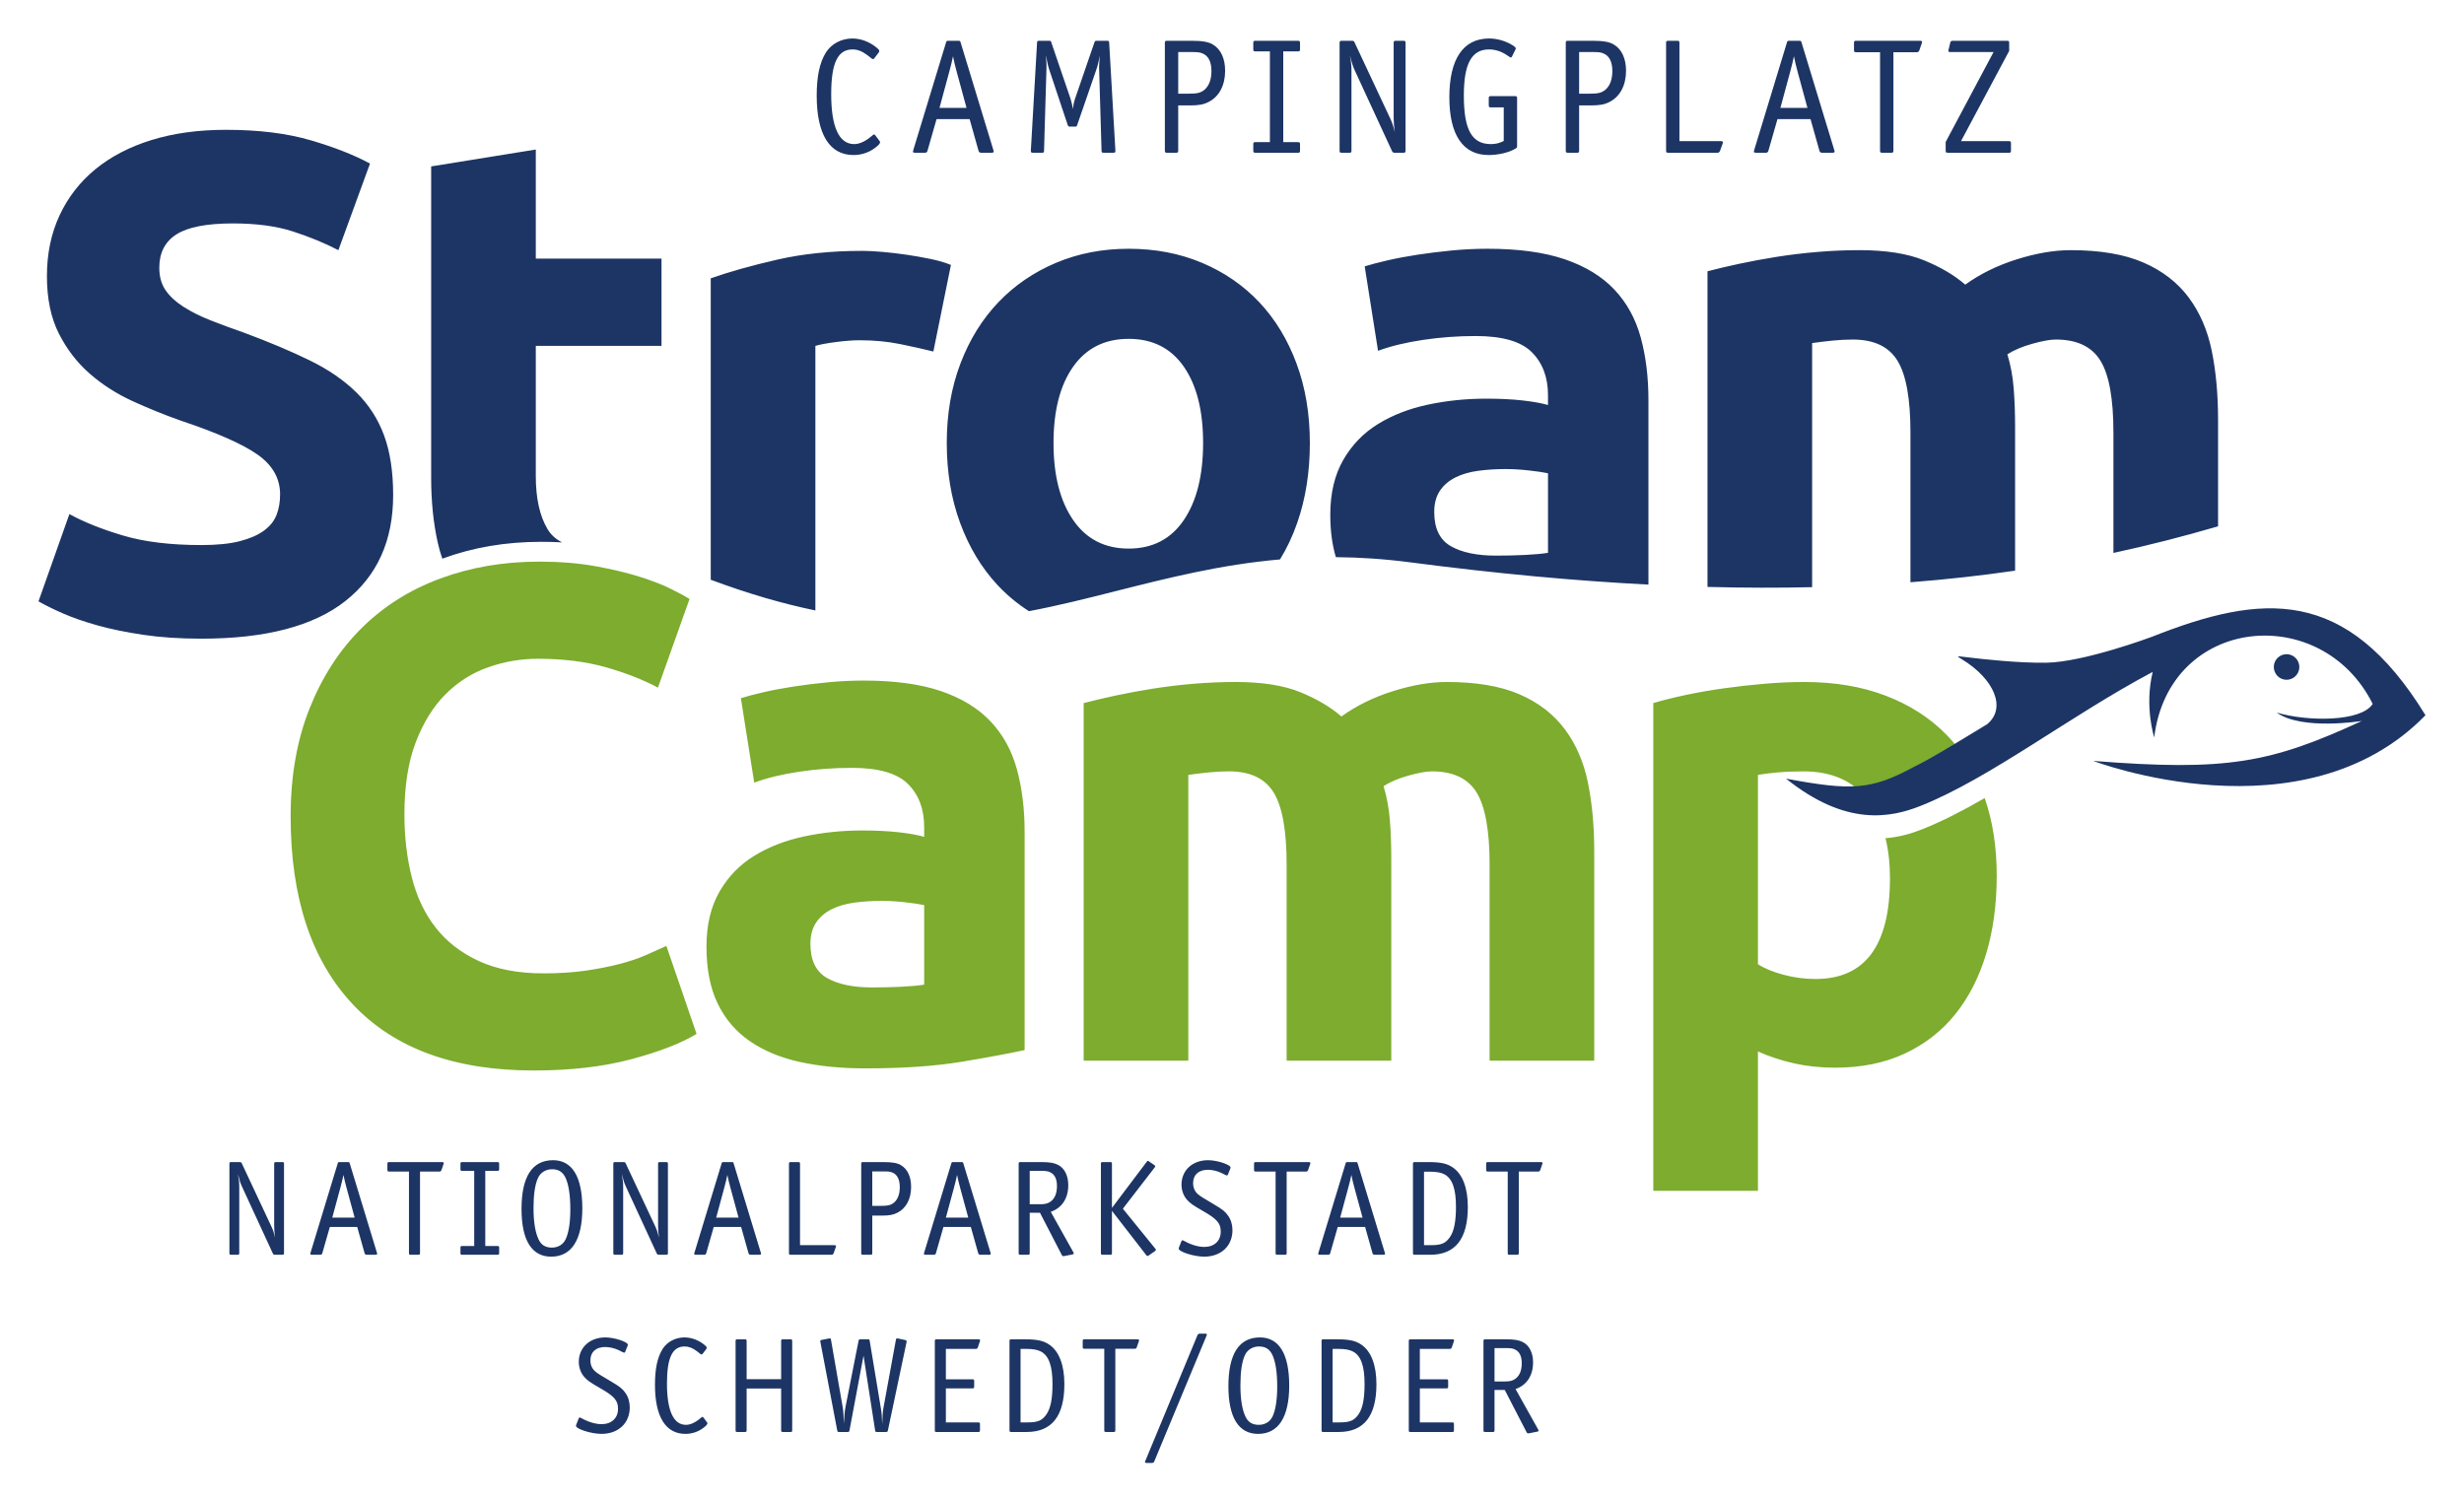 <svg xmlns="http://www.w3.org/2000/svg" viewBox="0 0 512 312"><style>.fil0{fill:#7dac2e}.fil1 {fill:#1d3564}.fil2{fill:#1d3564}</style>
<path class="fil0" d="M110.886 222.449c-16.442,0 -28.968,-4.582 -37.578,-13.748 -8.61,-9.165 -12.916,-22.181 -12.916,-39.049 0,-8.385 1.314,-15.868 3.941,-22.45 2.626,-6.581 6.226,-12.139 10.799,-16.673 4.572,-4.534 10.021,-7.971 16.345,-10.311 6.323,-2.34 13.182,-3.51 20.576,-3.51 4.281,0 8.173,0.317 11.675,0.951 3.503,0.634 6.567,1.365 9.194,2.194 2.627,0.829 4.816,1.682 6.567,2.559 1.751,0.878 3.016,1.56 3.794,2.048l-6.567 18.427c-3.113,-1.657 -6.737,-3.071 -10.872,-4.241 -4.135,-1.17 -8.829,-1.755 -14.083,-1.755 -3.502,0 -6.931,0.585 -10.288,1.755 -3.356,1.17 -6.324,3.047 -8.902,5.631 -2.578,2.584 -4.646,5.923 -6.202,10.018 -1.557,4.095 -2.335,9.068 -2.335,14.918 0,4.68 0.51,9.043 1.532,13.09 1.022,4.046 2.676,7.532 4.962,10.457 2.286,2.925 5.278,5.241 8.975,6.947 3.697,1.706 8.172,2.559 13.426,2.559 3.308,0 6.275,-0.195 8.902,-0.585 2.627,-0.39 4.962,-0.853 7.005,-1.389 2.043,-0.536 3.843,-1.146 5.4,-1.829 1.556,-0.682 2.967,-1.316 4.232,-1.9l6.275 18.281c-3.211,1.95 -7.735,3.705 -13.572,5.265 -5.837,1.56 -12.599,2.34 -20.285,2.34zm70.353 -17.258c2.14,0 4.183,-0.048 6.129,-0.146 1.946,-0.097 3.503,-0.244 4.67,-0.439l0 -16.526c-0.875,-0.195 -2.189,-0.39 -3.94,-0.585 -1.751,-0.195 -3.356,-0.293 -4.816,-0.293 -2.043,0 -3.965,0.122 -5.764,0.366 -1.8,0.244 -3.381,0.707 -4.743,1.389 -1.362,0.683 -2.433,1.609 -3.211,2.779 -0.778,1.17 -1.167,2.633 -1.167,4.388 0,3.412 1.143,5.777 3.429,7.093 2.286,1.316 5.424,1.974 9.413,1.974zm-1.751 -63.766c6.421,0 11.772,0.731 16.053,2.194 4.28,1.462 7.71,3.559 10.288,6.289 2.578,2.73 4.403,6.045 5.472,9.945 1.071,3.9 1.606,8.239 1.606,13.016l0 45.339c-3.113,0.682 -7.443,1.487 -12.988,2.413 -5.546,0.926 -12.259,1.389 -20.14,1.389 -4.961,0 -9.461,-0.438 -13.498,-1.316 -4.038,-0.877 -7.516,-2.316 -10.435,-4.314 -2.918,-1.999 -5.156,-4.607 -6.713,-7.825 -1.556,-3.217 -2.335,-7.166 -2.335,-11.846 0,-4.485 0.9,-8.288 2.7,-11.408 1.8,-3.12 4.208,-5.607 7.224,-7.459 3.016,-1.853 6.47,-3.193 10.361,-4.022 3.892,-0.829 7.929,-1.243 12.113,-1.243 2.821,0 5.326,0.122 7.516,0.366 2.189,0.243 3.964,0.56 5.326,0.95l0 -2.047c0,-3.705 -1.119,-6.679 -3.357,-8.922 -2.237,-2.242 -6.128,-3.363 -11.674,-3.363 -3.697,0 -7.345,0.267 -10.945,0.804 -3.6,0.536 -6.713,1.292 -9.34,2.267l-2.773 -17.551c1.265,-0.39 2.846,-0.804 4.743,-1.243 1.897,-0.439 3.965,-0.829 6.202,-1.17 2.238,-0.341 4.597,-0.634 7.078,-0.877 2.481,-0.244 4.986,-0.366 7.516,-0.366zm87.865 38.172c0,-7.02 -0.9,-11.993 -2.7,-14.918 -1.8,-2.925 -4.889,-4.387 -9.267,-4.387 -1.362,0 -2.773,0.073 -4.232,0.219 -1.459,0.146 -2.87,0.317 -4.232,0.512l0 59.379 -21.744 0 0 -74.297c1.848,-0.488 4.013,-0.999 6.494,-1.536 2.481,-0.536 5.107,-1.023 7.881,-1.462 2.772,-0.439 5.618,-0.78 8.536,-1.024 2.919,-0.244 5.789,-0.365 8.611,-0.365 5.545,0 10.045,0.706 13.498,2.12 3.454,1.414 6.3,3.096 8.538,5.046 3.113,-2.243 6.688,-3.998 10.726,-5.265 4.038,-1.268 7.759,-1.901 11.164,-1.901 6.129,0 11.164,0.853 15.104,2.559 3.941,1.706 7.078,4.12 9.413,7.239 2.335,3.12 3.94,6.826 4.816,11.116 0.875,4.29 1.313,9.067 1.313,14.333l0 43.437 -21.744 0 0 -40.805c0,-7.02 -0.9,-11.993 -2.7,-14.918 -1.799,-2.925 -4.889,-4.387 -9.266,-4.387 -1.168,0 -2.798,0.292 -4.889,0.877 -2.092,0.585 -3.819,1.317 -5.181,2.194 0.681,2.242 1.119,4.607 1.313,7.093 0.195,2.487 0.292,5.144 0.292,7.971l0 41.975 -21.744 0 0 -40.805zm125.37 2.925c0,-3.057 -0.311,-5.837 -0.934,-8.341 2.98,-0.227 5.562,-1.031 7.748,-1.901 4.13,-1.644 8.434,-3.877 12.873,-6.438 1.663,4.824 2.496,10.189 2.496,16.095 0,5.948 -0.73,11.359 -2.189,16.234 -1.46,4.875 -3.6,9.068 -6.422,12.578 -2.821,3.51 -6.323,6.24 -10.507,8.19 -4.183,1.95 -8.999,2.925 -14.448,2.925 -3.015,0 -5.837,-0.292 -8.464,-0.877 -2.626,-0.585 -5.156,-1.414 -7.588,-2.487l0 28.959 -21.744 0 0 -101.354c1.945,-0.585 4.183,-1.145 6.713,-1.682 2.529,-0.536 5.18,-0.999 7.953,-1.389 2.773,-0.39 5.594,-0.707 8.464,-0.951 2.87,-0.244 5.619,-0.365 8.245,-0.365 6.324,0 11.967,0.95 16.929,2.851 4.962,1.902 9.145,4.583 12.55,8.044 1.634,1.661 3.082,3.495 4.346,5.503 -4.651,2.827 -7.626,4.598 -10.673,6.101 -3.409,1.841 -6.106,2.995 -8.902,3.575 -0.304,-0.494 -0.627,-0.971 -0.969,-1.431 -3.016,-4.046 -7.492,-6.069 -13.426,-6.069 -1.946,0 -3.746,0.073 -5.4,0.219 -1.654,0.146 -3.016,0.317 -4.086,0.512l0 39.342c1.362,0.878 3.137,1.609 5.326,2.194 2.189,0.585 4.403,0.877 6.64,0.877 10.313,0 15.469,-6.971 15.469,-20.914z"/>
<path class="fil1" d="M477.637 137.722c0.484,1.387 -0.245,2.904 -1.629,3.39 -1.382,0.485 -2.896,-0.246 -3.381,-1.633 -0.484,-1.385 0.245,-2.902 1.628,-3.388 1.384,-0.486 2.898,0.246 3.382,1.631zm13.142 12.094c-0.073,0.012 -12.486,2.026 -17.706,-1.743 6.403,1.902 17.557,1.959 19.954,-1.8 -10.631,-21.316 -42.299,-18.32 -45.398,6.959 0,0 -2.07,-6.343 -0.315,-13.604 -17.054,9.022 -33.716,22.059 -48.219,27.833 -6.162,2.454 -15.461,4.38 -27.959,-5.652 13.562,2.517 17.612,2.386 26.492,-2.411 3.948,-1.946 7.773,-4.344 15.278,-8.901 4.1,-3.359 1.444,-9.401 -5.182,-13.462 -1.186,-0.727 -1.354,-0.747 0.89,-0.472 3.633,0.447 10.896,1.231 16.549,1.153 7.861,-0.109 21.882,-5.352 21.882,-5.352l-0.014 0.011c23.028,-9.136 40.484,-10.596 56.969,16.252 -25.468,26.153 -69.052,9.491 -69.052,9.491 27.678,2.174 36.776,0.497 55.831,-8.302z"/>
<path class="fil1" d="M41.856 113.266c3.211,0 5.862,-0.268 7.954,-0.804 2.092,-0.537 3.77,-1.268 5.035,-2.194 1.264,-0.926 2.14,-2.023 2.627,-3.291 0.486,-1.267 0.729,-2.681 0.729,-4.241 0,-3.315 -1.556,-6.07 -4.67,-8.263 -3.113,-2.194 -8.464,-4.559 -16.052,-7.094 -3.308,-1.17 -6.616,-2.51 -9.924,-4.022 -3.308,-1.511 -6.275,-3.412 -8.902,-5.704 -2.627,-2.291 -4.767,-5.07 -6.421,-8.336 -1.654,-3.266 -2.481,-7.239 -2.481,-11.919 0,-4.681 0.876,-8.897 2.627,-12.651 1.751,-3.754 4.232,-6.947 7.442,-9.58 3.211,-2.633 7.103,-4.656 11.675,-6.069 4.573,-1.414 9.729,-2.121 15.469,-2.121 6.811,0 12.697,0.731 17.658,2.193 4.962,1.463 9.048,3.072 12.259,4.827l-6.567 17.989c-2.822,-1.463 -5.959,-2.754 -9.413,-3.876 -3.454,-1.121 -7.613,-1.682 -12.478,-1.682 -5.447,0 -9.364,0.756 -11.747,2.268 -2.384,1.511 -3.576,3.826 -3.576,6.946 0,1.853 0.438,3.413 1.314,4.68 0.876,1.268 2.116,2.414 3.721,3.437 1.605,1.024 3.454,1.951 5.546,2.779 2.091,0.829 4.402,1.682 6.932,2.56 5.253,1.95 9.826,3.875 13.717,5.777 3.892,1.901 7.127,4.119 9.705,6.654 2.578,2.535 4.5,5.509 5.765,8.922 1.264,3.412 1.897,7.556 1.897,12.431 0,9.458 -3.308,16.795 -9.924,22.011 -6.616,5.216 -16.588,7.825 -29.917,7.825 -4.475,0 -8.512,-0.268 -12.112,-0.805 -3.6,-0.536 -6.786,-1.194 -9.559,-1.974 -2.773,-0.78 -5.156,-1.609 -7.151,-2.486 -1.994,-0.878 -3.672,-1.707 -5.034,-2.487l6.421 -18.135c3.016,1.658 6.737,3.144 11.164,4.461 4.427,1.316 9.85,1.974 16.271,1.974zm47.734 -78.684l21.744 -3.51 0 22.669 26.122 0 0 18.135 -26.122 0 0 27.057c0,4.583 0.802,8.239 2.408,10.969 0.704,1.198 1.721,2.132 3.052,2.804 -1.396,-0.076 -2.839,-0.115 -4.33,-0.115 -7.386,0 -14.238,1.168 -20.556,3.502 -0.365,-1.042 -0.676,-2.13 -0.932,-3.266 -0.924,-4.095 -1.386,-8.629 -1.386,-13.601l0 -64.644zm104.355 38.465c-1.945,-0.488 -4.231,-1 -6.858,-1.536 -2.628,-0.536 -5.449,-0.804 -8.465,-0.804 -1.362,0 -2.992,0.121 -4.889,0.365 -1.897,0.244 -3.332,0.512 -4.305,0.804l0 54.978c-6.709,-1.385 -13.915,-3.454 -21.744,-6.384l0 -62.634c3.892,-1.365 8.489,-2.657 13.791,-3.875 5.302,-1.219 11.212,-1.829 17.731,-1.829 1.167,0 2.578,0.074 4.232,0.22 1.654,0.146 3.308,0.341 4.962,0.585 1.654,0.244 3.308,0.536 4.962,0.877 1.654,0.341 3.065,0.756 4.232,1.243l-3.649 17.99zm78.234 19.012c0,6.046 -0.876,11.579 -2.627,16.6 -0.959,2.75 -2.151,5.28 -3.577,7.591 -12.32,1.077 -23.238,3.836 -34.152,6.593 -5.927,1.498 -11.853,2.996 -18.019,4.161 -2.419,-1.543 -4.607,-3.368 -6.566,-5.475 -3.308,-3.558 -5.886,-7.848 -7.734,-12.87 -1.849,-5.021 -2.773,-10.554 -2.773,-16.6 0,-6.045 0.948,-11.553 2.845,-16.526 1.898,-4.973 4.524,-9.214 7.881,-12.724 3.356,-3.51 7.345,-6.24 11.966,-8.19 4.622,-1.95 9.657,-2.925 15.105,-2.925 5.545,0 10.629,0.975 15.25,2.925 4.621,1.95 8.586,4.68 11.894,8.19 3.308,3.51 5.886,7.751 7.734,12.724 1.849,4.973 2.773,10.481 2.773,16.526zm-22.182 0c0,-6.727 -1.338,-12.017 -4.013,-15.868 -2.676,-3.851 -6.494,-5.777 -11.456,-5.777 -4.962,0 -8.805,1.926 -11.529,5.777 -2.724,3.851 -4.086,9.141 -4.086,15.868 0,6.728 1.362,12.066 4.086,16.015 2.724,3.949 6.567,5.924 11.529,5.924 4.962,0 8.78,-1.975 11.456,-5.924 2.675,-3.949 4.013,-9.287 4.013,-16.015zm60.867 23.401c2.14,0 4.183,-0.049 6.129,-0.146 1.946,-0.098 3.503,-0.244 4.67,-0.439l0 -16.527c-0.875,-0.195 -2.189,-0.39 -3.94,-0.585 -1.751,-0.195 -3.357,-0.292 -4.816,-0.292 -2.043,0 -3.964,0.122 -5.764,0.365 -1.8,0.244 -3.381,0.707 -4.743,1.39 -1.362,0.683 -2.432,1.609 -3.211,2.778 -0.778,1.171 -1.167,2.633 -1.167,4.388 0,3.413 1.143,5.777 3.429,7.094 2.286,1.316 5.424,1.974 9.413,1.974zm-1.751 -63.766c6.421,0 11.772,0.731 16.053,2.193 4.281,1.463 7.71,3.559 10.288,6.289 2.578,2.73 4.402,6.046 5.473,9.945 1.07,3.9 1.605,8.239 1.605,13.017l0 38.346c-15.103,-0.775 -31.496,-2.273 -49.428,-4.619 -5.468,-0.716 -10.618,-1.049 -15.521,-1.084 -0.773,-2.572 -1.159,-5.506 -1.159,-8.804 0,-4.485 0.899,-8.287 2.699,-11.407 1.8,-3.121 4.208,-5.607 7.224,-7.46 3.016,-1.852 6.47,-3.193 10.361,-4.021 3.892,-0.829 7.93,-1.244 12.113,-1.244 2.821,0 5.327,0.122 7.516,0.366 2.189,0.244 3.964,0.561 5.326,0.951l0 -2.048c0,-3.705 -1.119,-6.679 -3.356,-8.921 -2.238,-2.243 -6.129,-3.364 -11.675,-3.364 -3.697,0 -7.345,0.268 -10.945,0.804 -3.6,0.537 -6.713,1.292 -9.34,2.267l-2.773 -17.55c1.265,-0.39 2.846,-0.805 4.743,-1.243 1.897,-0.439 3.965,-0.829 6.202,-1.17 2.238,-0.342 4.597,-0.634 7.078,-0.878 2.481,-0.243 4.986,-0.365 7.516,-0.365zm87.865 38.172c0,-7.021 -0.9,-11.993 -2.7,-14.918 -1.799,-2.925 -4.889,-4.388 -9.266,-4.388 -1.363,0 -2.773,0.073 -4.233,0.22 -1.459,0.146 -2.87,0.317 -4.232,0.512l0 50.725c-6.935,0.16 -14.17,0.149 -21.744,-0.052l0 -65.591c1.848,-0.488 4.013,-1 6.494,-1.536 2.481,-0.536 5.108,-1.024 7.88,-1.462 2.773,-0.439 5.619,-0.781 8.538,-1.024 2.918,-0.244 5.789,-0.366 8.61,-0.366 5.545,0 10.045,0.707 13.499,2.121 3.454,1.414 6.299,3.096 8.537,5.046 3.113,-2.243 6.689,-3.998 10.726,-5.266 4.038,-1.267 7.759,-1.901 11.164,-1.901 6.129,0 11.164,0.853 15.104,2.559 3.941,1.707 7.078,4.12 9.413,7.24 2.335,3.12 3.94,6.825 4.816,11.115 0.876,4.29 1.314,9.068 1.314,14.333l0 22.141c-0.106,0.03 -0.212,0.058 -0.317,0.089 -6.856,1.998 -13.964,3.83 -21.428,5.441l0 -25.038c0,-7.021 -0.9,-11.993 -2.699,-14.918 -1.8,-2.925 -4.889,-4.388 -9.267,-4.388 -1.168,0 -2.797,0.293 -4.889,0.878 -2.092,0.585 -3.819,1.316 -5.181,2.193 0.681,2.243 1.119,4.607 1.314,7.094 0.194,2.486 0.291,5.143 0.291,7.971l0 29.89c-6.905,1.005 -14.133,1.819 -21.744,2.412l0 -31.132zm63.92 40.455l0 0.349 -1.282 0c0.428,-0.115 0.855,-0.232 1.282,-0.349z"/>
<path class="fil2" d="M59.016 241.877c0,-0.337 -0.056,-0.392 -0.392,-0.392l-1.261 0c-0.336,0 -0.392,0.055 -0.392,0.392l0 12.887c0,0.758 0.056,1.404 0.196,2.442 -0.224,-0.955 -0.448,-1.656 -0.784,-2.358l-6.135 -13.083c-0.085,-0.197 -0.196,-0.28 -0.421,-0.28l-1.764 0c-0.337,0 -0.393,0.055 -0.393,0.392l0 18.474c0,0.336 0.056,0.393 0.393,0.393l1.26 0c0.337,0 0.393,-0.057 0.393,-0.393l0 -13.673c0,-0.871 -0.028,-1.263 -0.281,-2.751 0.309,1.263 0.477,1.853 0.841,2.639l6.415 13.897c0.084,0.196 0.224,0.281 0.42,0.281l1.513 0c0.336,0 0.392,-0.057 0.392,-0.393l0 -18.474zm19.356 18.642c0,-0.028 0,-0.028 -0.056,-0.225l-5.631 -18.501c-0.084,-0.281 -0.112,-0.308 -0.42,-0.308l-1.681 0c-0.309,0 -0.337,0.027 -0.42,0.308l-5.631 18.501c-0.056,0.197 -0.056,0.197 -0.056,0.253 0,0.14 0.112,0.197 0.392,0.197l1.681 0c0.224,0 0.364,-0.113 0.42,-0.309l1.569 -5.475 5.686 0 1.541 5.475c0.085,0.196 0.196,0.309 0.42,0.309l1.793 0c0.28,0 0.393,-0.057 0.393,-0.225zm-4.679 -7.496l-4.65 0 1.681 -6.204c0.28,-1.039 0.504,-1.938 0.644,-2.668 0.168,0.815 0.364,1.713 0.644,2.696l1.681 6.176zm18.515 -11.342c0,-0.141 -0.112,-0.196 -0.392,-0.196l-10.925 0c-0.336,0 -0.392,0.055 -0.392,0.392l0 1.179c0,0.337 0.056,0.394 0.392,0.394l4.09 0 0 16.901c0,0.336 0.056,0.393 0.392,0.393l1.513 0c0.336,0 0.392,-0.057 0.392,-0.393l0 -16.901 4.034 0c0.224,0 0.364,-0.113 0.42,-0.309l0.42 -1.208 0.028 -0.084c0.028,-0.056 0.028,-0.112 0.028,-0.168zm6.329 17.238l-2.465 0c-0.336,0 -0.392,0.056 -0.392,0.393l0 1.039c0,0.336 0.056,0.393 0.392,0.393l7.256 0c0.336,0 0.392,-0.057 0.392,-0.393l0 -1.039c0,-0.337 -0.056,-0.393 -0.392,-0.393l-2.493 0 0 -15.61 2.493 0c0.336,0 0.392,-0.056 0.392,-0.393l0 -1.039c0,-0.337 -0.056,-0.392 -0.392,-0.392l-7.256 0c-0.336,0 -0.392,0.055 -0.392,0.392l0 1.039c0,0.337 0.056,0.393 0.392,0.393l2.465 0 0 15.61zm22.466 -7.833c0,-6.542 -2.101,-9.995 -6.079,-9.995 -4.342,0 -6.555,3.425 -6.555,10.135 0,6.513 2.129,9.911 6.163,9.911 4.229,0 6.471,-3.481 6.471,-10.051zm-2.493 0.196c0,2.752 -0.336,4.857 -0.953,6.205 -0.532,1.123 -1.569,1.769 -2.886,1.769 -1.288,0 -2.185,-0.534 -2.717,-1.628 -0.728,-1.46 -1.092,-3.735 -1.092,-6.57 0,-2.807 0.308,-4.969 0.952,-6.317 0.505,-1.095 1.625,-1.769 2.885,-1.769 1.317,0 2.158,0.506 2.746,1.629 0.7,1.403 1.065,3.678 1.065,6.681zm20.28 -9.405c0,-0.337 -0.056,-0.392 -0.392,-0.392l-1.261 0c-0.336,0 -0.393,0.055 -0.393,0.392l0 12.887c0,0.758 0.057,1.404 0.197,2.442 -0.225,-0.955 -0.448,-1.656 -0.784,-2.358l-6.135 -13.083c-0.085,-0.197 -0.196,-0.28 -0.421,-0.28l-1.765 0c-0.336,0 -0.392,0.055 -0.392,0.392l0 18.474c0,0.336 0.056,0.393 0.392,0.393l1.261 0c0.336,0 0.392,-0.057 0.392,-0.393l0 -13.673c0,-0.871 -0.028,-1.263 -0.28,-2.751 0.309,1.263 0.476,1.853 0.841,2.639l6.415 13.897c0.084,0.196 0.224,0.281 0.42,0.281l1.513 0c0.336,0 0.392,-0.057 0.392,-0.393l0 -18.474zm19.355 18.642c0,-0.028 0,-0.028 -0.056,-0.225l-5.63 -18.501c-0.084,-0.281 -0.112,-0.308 -0.42,-0.308l-1.682 0c-0.308,0 -0.336,0.027 -0.419,0.308l-5.632 18.501c-0.056,0.197 -0.056,0.197 -0.056,0.253 0,0.14 0.113,0.197 0.393,0.197l1.681 0c0.224,0 0.364,-0.113 0.419,-0.309l1.57 -5.475 5.686 0 1.541 5.475c0.084,0.196 0.196,0.309 0.421,0.309l1.792 0c0.28,0 0.392,-0.057 0.392,-0.225zm-4.678 -7.496l-4.65 0 1.681 -6.204c0.28,-1.039 0.504,-1.938 0.644,-2.668 0.168,0.815 0.364,1.713 0.644,2.696l1.681 6.176zm20.252 5.924c0,-0.141 -0.084,-0.196 -0.392,-0.196l-7.087 0 0 -16.874c0,-0.337 -0.057,-0.392 -0.393,-0.392l-1.513 0c-0.336,0 -0.391,0.055 -0.391,0.392l0 18.474c0,0.336 0.055,0.393 0.391,0.393l8.461 0c0.196,0 0.336,-0.113 0.42,-0.309l0.448 -1.236c0.028,-0.112 0.056,-0.196 0.056,-0.252zm15.602 -12.297c0,-2.106 -0.728,-3.706 -2.101,-4.52 -0.728,-0.449 -1.793,-0.645 -3.586,-0.645l-4.286 0c-0.336,0 -0.392,0.055 -0.392,0.392l0 18.474c0,0.336 0.056,0.393 0.392,0.393l1.513 0c0.336,0 0.392,-0.057 0.392,-0.393l0 -7.749 2.017 0c1.484,0 2.353,-0.14 3.249,-0.618 1.793,-0.926 2.802,-2.863 2.802,-5.334zm-2.353 0.028c0,1.488 -0.421,2.583 -1.233,3.257 -0.645,0.505 -1.205,0.645 -2.633,0.645l-1.849 0 0 -7.158 2.185 0c1.12,0 1.485,0.028 1.961,0.224 1.037,0.393 1.569,1.46 1.569,3.032zm18.907 13.841c0,-0.028 0,-0.028 -0.056,-0.225l-5.63 -18.501c-0.085,-0.281 -0.113,-0.308 -0.421,-0.308l-1.681 0c-0.308,0 -0.336,0.027 -0.42,0.308l-5.631 18.501c-0.056,0.197 -0.056,0.197 -0.056,0.253 0,0.14 0.112,0.197 0.392,0.197l1.682 0c0.224,0 0.364,-0.113 0.419,-0.309l1.569 -5.475 5.687 0 1.541 5.475c0.084,0.196 0.196,0.309 0.42,0.309l1.793 0c0.28,0 0.392,-0.057 0.392,-0.225zm-4.678 -7.496l-4.65 0 1.68 -6.204c0.28,-1.039 0.505,-1.938 0.645,-2.668 0.168,0.815 0.364,1.713 0.644,2.696l1.681 6.176zm21.933 7.468c0,-0.056 -0.028,-0.168 -0.112,-0.308l-4.679 -8.367c2.325,-0.786 3.642,-2.807 3.642,-5.531 0,-1.965 -0.756,-3.509 -2.101,-4.211 -0.812,-0.421 -1.737,-0.589 -3.53,-0.589l-4.286 0c-0.336,0 -0.392,0.055 -0.392,0.392l0 18.474c0,0.336 0.056,0.393 0.392,0.393l1.513 0c0.336,0 0.392,-0.057 0.392,-0.393l0 -8.339 2.129 0 4.539 8.788c0.083,0.168 0.167,0.224 0.308,0.224l0.14 0 1.709 -0.337c0.224,-0.056 0.336,-0.112 0.336,-0.196zm-3.502 -14.037c0,1.432 -0.393,2.47 -1.204,3.144 -0.589,0.477 -1.177,0.646 -2.298,0.646l-2.157 0 0 -6.935 2.241 0c1.121,0 1.569,0.056 2.045,0.309 0.925,0.449 1.373,1.404 1.373,2.836zm20.561 13.251c0,-0.056 -0.028,-0.141 -0.141,-0.252l-6.723 -8.283 6.583 -8.535c0.112,-0.168 0.14,-0.196 0.14,-0.28 0,-0.085 -0.028,-0.141 -0.223,-0.281l-1.037 -0.702c-0.168,-0.141 -0.168,-0.141 -0.253,-0.141 -0.111,0 -0.111,0.029 -0.279,0.226l-7.2 9.545 0 -9.125c0,-0.337 -0.056,-0.392 -0.392,-0.392l-1.513 0c-0.336,0 -0.392,0.055 -0.392,0.392l0 18.474c0,0.336 0.056,0.393 0.392,0.393l1.513 0c0.336,0 0.392,-0.057 0.392,-0.393l0 -8.732 7.115 9.181c0.141,0.168 0.169,0.196 0.281,0.196 0.083,0 0.083,0 0.252,-0.112l1.288 -0.898c0.141,-0.113 0.197,-0.169 0.197,-0.281zm15.91 -4.071c0,-1.123 -0.308,-2.19 -0.925,-3.032 -0.588,-0.842 -1.12,-1.264 -2.773,-2.246 -2.745,-1.629 -2.745,-1.629 -3.362,-2.105 -0.728,-0.562 -1.12,-1.404 -1.12,-2.387 0,-1.741 1.148,-2.779 3.081,-2.779 0.897,0 1.933,0.252 2.717,0.617 1.121,0.562 1.121,0.562 1.205,0.562 0.112,0 0.168,-0.056 0.224,-0.169l0.504 -1.263c0.057,-0.169 0.057,-0.169 0.057,-0.225 0,-0.589 -2.802,-1.516 -4.679,-1.516 -3.249,0 -5.519,2.106 -5.519,5.082 0,1.151 0.393,2.274 1.121,3.116 0.672,0.758 1.177,1.123 3.529,2.471 2.774,1.6 3.503,2.47 3.503,4.183 0,1.909 -1.345,3.173 -3.418,3.173 -1.205,0 -2.689,-0.422 -4.062,-1.18 -0.365,-0.197 -0.392,-0.197 -0.476,-0.197 -0.084,0 -0.169,0.057 -0.197,0.141l-0.532 1.348c-0.028,0.056 -0.056,0.168 -0.056,0.225 0,0.673 3.194,1.684 5.295,1.684 3.501,0 5.883,-2.218 5.883,-5.503zm16.19 -13.953c0,-0.141 -0.112,-0.196 -0.392,-0.196l-10.925 0c-0.337,0 -0.393,0.055 -0.393,0.392l0 1.179c0,0.337 0.056,0.394 0.393,0.394l4.089 0 0 16.901c0,0.336 0.056,0.393 0.393,0.393l1.512 0c0.337,0 0.393,-0.057 0.393,-0.393l0 -16.901 4.034 0c0.224,0 0.364,-0.113 0.42,-0.309l0.42 -1.208 0.028 -0.084c0.028,-0.056 0.028,-0.112 0.028,-0.168zm15.518 18.838c0,-0.028 0,-0.028 -0.056,-0.225l-5.631 -18.501c-0.084,-0.281 -0.112,-0.308 -0.42,-0.308l-1.681 0c-0.309,0 -0.337,0.027 -0.42,0.308l-5.631 18.501c-0.056,0.197 -0.056,0.197 -0.056,0.253 0,0.14 0.112,0.197 0.392,0.197l1.681 0c0.224,0 0.364,-0.113 0.42,-0.309l1.569 -5.475 5.686 0 1.541 5.475c0.085,0.196 0.196,0.309 0.421,0.309l1.793 0c0.279,0 0.392,-0.057 0.392,-0.225zm-4.679 -7.496l-4.65 0 1.681 -6.204c0.28,-1.039 0.504,-1.938 0.644,-2.668 0.169,0.815 0.364,1.713 0.644,2.696l1.681 6.176zm21.877 -2.246c0,-3.902 -1.092,-6.794 -3.11,-8.17 -1.176,-0.814 -2.521,-1.122 -4.986,-1.122l-2.913 0c-0.337,0 -0.392,0.055 -0.392,0.392l0 18.474c0,0.336 0.055,0.393 0.392,0.393l3.166 0c5.238,0 7.843,-3.285 7.843,-9.967zm-2.465 0c0,3.032 -0.392,5.026 -1.233,6.26 -0.896,1.321 -1.793,1.714 -3.978,1.714l-1.428 0 0 -15.273 1.148 0c1.457,0 2.381,0.168 3.11,0.561 1.625,0.87 2.381,3.004 2.381,6.738zm17.983 -9.096c0,-0.141 -0.112,-0.196 -0.392,-0.196l-10.925 0c-0.336,0 -0.392,0.055 -0.392,0.392l0 1.179c0,0.337 0.056,0.394 0.392,0.394l4.09 0 0 16.901c0,0.336 0.056,0.393 0.392,0.393l1.513 0c0.336,0 0.392,-0.057 0.392,-0.393l0 -16.901 4.034 0c0.224,0 0.364,-0.113 0.42,-0.309l0.42 -1.208 0.028 -0.084c0.028,-0.056 0.028,-0.112 0.028,-0.168zm-189.662 50.78c0,-1.123 -0.308,-2.19 -0.924,-3.031 -0.588,-0.843 -1.12,-1.264 -2.774,-2.246 -2.745,-1.629 -2.745,-1.629 -3.362,-2.106 -0.727,-0.562 -1.12,-1.404 -1.12,-2.387 0,-1.74 1.149,-2.779 3.082,-2.779 0.897,0 1.933,0.253 2.717,0.618 1.121,0.561 1.121,0.561 1.205,0.561 0.112,0 0.168,-0.056 0.224,-0.169l0.504 -1.262c0.056,-0.169 0.056,-0.169 0.056,-0.225 0,-0.59 -2.801,-1.516 -4.678,-1.516 -3.25,0 -5.519,2.105 -5.519,5.081 0,1.151 0.392,2.274 1.121,3.117 0.672,0.758 1.176,1.123 3.529,2.47 2.774,1.601 3.502,2.471 3.502,4.183 0,1.909 -1.345,3.173 -3.418,3.173 -1.205,0 -2.688,-0.421 -4.062,-1.179 -0.364,-0.197 -0.391,-0.197 -0.476,-0.197 -0.084,0 -0.168,0.056 -0.196,0.141l-0.532 1.347c-0.028,0.056 -0.056,0.169 -0.056,0.225 0,0.674 3.193,1.684 5.294,1.684 3.502,0 5.883,-2.218 5.883,-5.503zm16.134 3.313c0,-0.084 -0.028,-0.168 -0.084,-0.224l-0.7 -0.927c-0.084,-0.14 -0.168,-0.196 -0.224,-0.196 -0.084,0 -0.196,0.056 -0.309,0.168 -1.12,0.983 -2.185,1.488 -3.137,1.488 -2.605,0 -3.95,-2.948 -3.95,-8.591 0,-5.362 1.121,-7.692 3.67,-7.692 0.868,0 1.653,0.309 2.549,0.983 0.84,0.673 0.84,0.673 0.953,0.673 0.084,0 0.195,-0.056 0.224,-0.112l0.812 -1.067c0.028,-0.056 0.056,-0.141 0.056,-0.224 0,-0.169 -0.112,-0.253 -0.448,-0.562 -1.176,-0.982 -2.689,-1.572 -4.174,-1.572 -1.877,0 -3.586,0.898 -4.539,2.386 -1.092,1.741 -1.596,4.127 -1.596,7.44 0,6.654 2.213,10.219 6.331,10.219 1.372,0 2.717,-0.449 3.782,-1.292 0.532,-0.392 0.784,-0.702 0.784,-0.898zm8.15 -9.181l0 -7.888c0,-0.337 -0.056,-0.393 -0.392,-0.393l-1.513 0c-0.336,0 -0.391,0.056 -0.391,0.393l0 18.473c0,0.337 0.055,0.393 0.391,0.393l1.513 0c0.336,0 0.392,-0.056 0.392,-0.393l0 -8.647 7.172 0 0 8.647c0,0.337 0.056,0.393 0.392,0.393l1.513 0c0.336,0 0.392,-0.056 0.392,-0.393l0 -18.473c0,-0.337 -0.056,-0.393 -0.392,-0.393l-1.513 0c-0.336,0 -0.392,0.056 -0.392,0.393l0 7.888 -7.172 0zm33.251 -7.888c0,-0.112 -0.112,-0.196 -0.337,-0.253l-1.456 -0.309c-0.112,-0.028 -0.112,-0.028 -0.196,-0.028 -0.14,0 -0.197,0.085 -0.252,0.337l-2.577 14.066c-0.197,1.095 -0.197,1.853 -0.253,3.425 -0.112,-1.909 -0.084,-2.134 -0.308,-3.425l-2.297 -13.869c-0.056,-0.309 -0.084,-0.337 -0.42,-0.337l-1.485 0c-0.28,0 -0.364,0.056 -0.42,0.337l-2.717 13.756c-0.197,1.011 -0.197,1.713 -0.336,3.426 -0.057,-1.854 -0.085,-2.527 -0.253,-3.51l-2.409 -13.869c-0.056,-0.281 -0.084,-0.337 -0.224,-0.337 -0.056,0 -0.056,0 -0.224,0.028l-1.457 0.281c-0.252,0.056 -0.336,0.113 -0.336,0.225 0,0.056 0,0.056 0.028,0.224l3.501 18.361c0.057,0.309 0.113,0.337 0.421,0.337l1.709 0c0.308,0 0.364,-0.056 0.42,-0.337l2.913 -15.525 2.41 15.525c0.055,0.281 0.083,0.337 0.391,0.337l1.849 0c0.281,0 0.365,-0.056 0.421,-0.337l3.866 -18.304 0 -0.113c0.028,-0.028 0.028,-0.084 0.028,-0.112zm15.265 -0.196c0,-0.141 -0.111,-0.197 -0.392,-0.197l-8.628 0c-0.336,0 -0.391,0.056 -0.391,0.393l0 18.473c0,0.365 0.027,0.393 0.391,0.393l8.6 0c0.337,0 0.392,-0.056 0.392,-0.393l0 -1.208c0,-0.336 -0.055,-0.392 -0.392,-0.392l-6.695 0 0 -7.075 5.491 0c0.336,0 0.392,-0.057 0.392,-0.393l0 -1.095c0,-0.337 -0.056,-0.393 -0.392,-0.393l-5.491 0 0 -6.317 6.219 0c0.196,0 0.365,-0.112 0.421,-0.309l0.419 -1.235c0.056,-0.196 0.056,-0.196 0.056,-0.252zm17.508 9.096c0,-3.903 -1.093,-6.794 -3.11,-8.17 -1.176,-0.814 -2.522,-1.123 -4.987,-1.123l-2.913 0c-0.336,0 -0.392,0.056 -0.392,0.393l0 18.473c0,0.337 0.056,0.393 0.392,0.393l3.166 0c5.238,0 7.844,-3.285 7.844,-9.966zm-2.466 0c0,3.032 -0.392,5.025 -1.232,6.26 -0.896,1.32 -1.793,1.713 -3.978,1.713l-1.429 0 0 -15.273 1.149 0c1.456,0 2.381,0.169 3.109,0.561 1.625,0.871 2.381,3.005 2.381,6.739zm17.983 -9.096c0,-0.141 -0.112,-0.197 -0.392,-0.197l-10.925 0c-0.336,0 -0.392,0.056 -0.392,0.393l0 1.179c0,0.337 0.056,0.393 0.392,0.393l4.09 0 0 16.901c0,0.337 0.056,0.393 0.392,0.393l1.513 0c0.336,0 0.392,-0.056 0.392,-0.393l0 -16.901 4.034 0c0.224,0 0.365,-0.112 0.42,-0.309l0.42 -1.207 0.028 -0.084c0.028,-0.056 0.028,-0.112 0.028,-0.168zm14.09 -1.18c0,-0.14 -0.113,-0.196 -0.393,-0.196l-1.092 0c-0.196,0 -0.364,0.112 -0.448,0.28l-10.842 26.138c-0.084,0.141 -0.084,0.197 -0.084,0.253 0,0.14 0.112,0.196 0.364,0.196l1.093 0c0.196,0 0.392,-0.112 0.448,-0.252l10.87 -26.138c0.084,-0.197 0.084,-0.197 0.084,-0.281zm17.114 10.585c0,-6.542 -2.101,-9.995 -6.079,-9.995 -4.342,0 -6.555,3.425 -6.555,10.135 0,6.513 2.129,9.91 6.163,9.91 4.23,0 6.471,-3.481 6.471,-10.05zm-2.493 0.196c0,2.752 -0.336,4.857 -0.953,6.204 -0.532,1.124 -1.568,1.769 -2.886,1.769 -1.288,0 -2.184,-0.533 -2.717,-1.628 -0.728,-1.46 -1.092,-3.734 -1.092,-6.569 0,-2.808 0.308,-4.97 0.952,-6.318 0.505,-1.094 1.625,-1.768 2.886,-1.768 1.317,0 2.157,0.505 2.745,1.628 0.701,1.404 1.065,3.678 1.065,6.682zm20.616 -0.505c0,-3.903 -1.092,-6.794 -3.11,-8.17 -1.176,-0.814 -2.521,-1.123 -4.986,-1.123l-2.914 0c-0.336,0 -0.391,0.056 -0.391,0.393l0 18.473c0,0.337 0.055,0.393 0.391,0.393l3.166 0c5.239,0 7.844,-3.285 7.844,-9.966zm-2.465 0c0,3.032 -0.392,5.025 -1.233,6.26 -0.896,1.32 -1.792,1.713 -3.978,1.713l-1.428 0 0 -15.273 1.148 0c1.457,0 2.381,0.169 3.11,0.561 1.625,0.871 2.381,3.005 2.381,6.739zm18.599 -9.096c0,-0.141 -0.111,-0.197 -0.392,-0.197l-8.628 0c-0.336,0 -0.392,0.056 -0.392,0.393l0 18.473c0,0.365 0.028,0.393 0.392,0.393l8.6 0c0.337,0 0.392,-0.056 0.392,-0.393l0 -1.208c0,-0.336 -0.055,-0.392 -0.392,-0.392l-6.695 0 0 -7.075 5.491 0c0.336,0 0.392,-0.057 0.392,-0.393l0 -1.095c0,-0.337 -0.056,-0.393 -0.392,-0.393l-5.491 0 0 -6.317 6.219 0c0.196,0 0.364,-0.112 0.421,-0.309l0.419 -1.235c0.056,-0.196 0.056,-0.196 0.056,-0.252zm17.564 18.81c0,-0.056 -0.028,-0.169 -0.113,-0.309l-4.678 -8.366c2.325,-0.787 3.642,-2.808 3.642,-5.531 0,-1.965 -0.757,-3.51 -2.101,-4.212 -0.813,-0.421 -1.737,-0.589 -3.53,-0.589l-4.286 0c-0.336,0 -0.392,0.056 -0.392,0.393l0 18.473c0,0.337 0.056,0.393 0.392,0.393l1.513 0c0.336,0 0.392,-0.056 0.392,-0.393l0 -8.338 2.129 0 4.539 8.787c0.083,0.168 0.167,0.225 0.307,0.225l0.14 0 1.709 -0.337c0.224,-0.056 0.337,-0.113 0.337,-0.196zm-3.503 -14.038c0,1.432 -0.392,2.471 -1.204,3.144 -0.588,0.478 -1.176,0.646 -2.297,0.646l-2.157 0 0 -6.935 2.241 0c1.121,0 1.569,0.057 2.045,0.31 0.925,0.448 1.372,1.403 1.372,2.835z"/>
<path class="fil2" d="M182.87 29.572c0,-0.103 -0.034,-0.204 -0.101,-0.272l-0.846 -1.119c-0.101,-0.17 -0.203,-0.238 -0.271,-0.238 -0.101,0 -0.237,0.068 -0.373,0.204 -1.353,1.186 -2.638,1.797 -3.79,1.797 -3.147,0 -4.772,-3.561 -4.772,-10.378 0,-6.478 1.355,-9.293 4.434,-9.293 1.049,0 1.997,0.373 3.079,1.187 1.016,0.815 1.016,0.815 1.152,0.815 0.101,0 0.236,-0.069 0.27,-0.136l0.982 -1.289c0.033,-0.069 0.067,-0.17 0.067,-0.272 0,-0.203 -0.135,-0.305 -0.542,-0.678 -1.421,-1.187 -3.248,-1.9 -5.042,-1.9 -2.267,0 -4.332,1.086 -5.483,2.884 -1.319,2.102 -1.929,4.985 -1.929,8.987 0,8.039 2.674,12.346 7.649,12.346 1.658,0 3.283,-0.543 4.569,-1.56 0.643,-0.475 0.947,-0.848 0.947,-1.085zm23.618 1.899c0,-0.034 0,-0.034 -0.067,-0.271l-6.802 -22.352c-0.102,-0.338 -0.136,-0.373 -0.508,-0.373l-2.031 0c-0.372,0 -0.406,0.035 -0.507,0.373l-6.803 22.352c-0.067,0.237 -0.067,0.237 -0.067,0.305 0,0.169 0.135,0.237 0.473,0.237l2.031 0c0.271,0 0.441,-0.136 0.508,-0.373l1.895 -6.614 6.87 0 1.861 6.614c0.102,0.237 0.237,0.373 0.507,0.373l2.167 0c0.338,0 0.473,-0.068 0.473,-0.271zm-5.651 -9.056l-5.618 0 2.03 -7.495c0.339,-1.255 0.61,-2.341 0.78,-3.222 0.202,0.983 0.439,2.068 0.777,3.255l2.031 7.462zm16.613 -8.446l0 -0.542 -0.034 -0.678 -0.034 -0.61 0 -0.645c0.136,1.119 0.338,2.035 0.643,2.985l3.825 11.463c0.101,0.306 0.203,0.373 0.507,0.373l0.982 0c0.338,0 0.406,-0.034 0.507,-0.373l3.959 -11.463c0.238,-0.678 0.542,-1.798 0.711,-2.985l-0.034 0.678c-0.033,0.645 -0.101,1.357 -0.101,1.73l0 0.17 0.508 17.229c0,0.373 0.067,0.441 0.474,0.441l1.963 0c0.337,0 0.44,-0.068 0.44,-0.34l0 -0.067 0 -0.068 -1.287 -22.351c-0.034,-0.372 -0.067,-0.441 -0.44,-0.441l-2.131 0c-0.339,0 -0.373,0.035 -0.509,0.373l-4.027 11.702c-0.304,0.949 -0.304,1.221 -0.439,2.103 -0.068,-0.577 -0.271,-1.459 -0.475,-2.103l-3.993 -11.702c-0.101,-0.338 -0.135,-0.373 -0.507,-0.373l-1.997 0c-0.406,0 -0.44,0.069 -0.473,0.441l-1.287 22.351 0 0.135c0,0.272 0.102,0.34 0.474,0.34l1.827 0c0.373,0 0.44,-0.068 0.44,-0.441l0.508 -17.229 0 -0.103zm37.122 0.747c0,-2.544 -0.88,-4.477 -2.538,-5.461 -0.879,-0.542 -2.166,-0.78 -4.331,-0.78l-5.179 0c-0.406,0 -0.474,0.069 -0.474,0.476l0 22.316c0,0.407 0.068,0.475 0.474,0.475l1.828 0c0.406,0 0.473,-0.068 0.473,-0.475l0 -9.361 2.438 0c1.793,0 2.842,-0.17 3.925,-0.746 2.166,-1.118 3.384,-3.46 3.384,-6.444zm-2.843 0.034c0,1.798 -0.507,3.12 -1.489,3.934 -0.778,0.611 -1.454,0.781 -3.181,0.781l-2.234 0 0 -8.649 2.64 0c1.354,0 1.794,0.034 2.369,0.271 1.252,0.475 1.895,1.763 1.895,3.663zm12.146 14.788l-2.977 0c-0.406,0 -0.474,0.067 -0.474,0.474l0 1.255c0,0.407 0.068,0.475 0.474,0.475l8.764 0c0.407,0 0.475,-0.068 0.475,-0.475l0 -1.255c0,-0.407 -0.068,-0.474 -0.475,-0.474l-3.011 0 0 -18.858 3.011 0c0.407,0 0.475,-0.067 0.475,-0.474l0 -1.255c0,-0.407 -0.068,-0.476 -0.475,-0.476l-8.764 0c-0.406,0 -0.474,0.069 -0.474,0.476l0 1.255c0,0.407 0.068,0.474 0.474,0.474l2.977 0 0 18.858zm28.189 -20.587c0,-0.407 -0.069,-0.476 -0.475,-0.476l-1.523 0c-0.406,0 -0.473,0.069 -0.473,0.476l0 15.567c0,0.916 0.067,1.696 0.237,2.951 -0.271,-1.154 -0.542,-2.002 -0.948,-2.85l-7.412 -15.804c-0.101,-0.238 -0.237,-0.34 -0.507,-0.34l-2.132 0c-0.407,0 -0.474,0.069 -0.474,0.476l0 22.316c0,0.407 0.067,0.475 0.474,0.475l1.522 0c0.407,0 0.474,-0.068 0.474,-0.475l0 -16.517c0,-1.052 -0.034,-1.526 -0.338,-3.324 0.373,1.527 0.575,2.239 1.015,3.189l7.75 16.787c0.101,0.239 0.271,0.34 0.507,0.34l1.828 0c0.406,0 0.475,-0.068 0.475,-0.475l0 -22.316zm20.402 20.349c-0.947,0.475 -1.725,0.644 -2.673,0.644 -3.96,0 -5.618,-2.984 -5.618,-10.107 0,-6.613 1.625,-9.564 5.245,-9.564 1.185,0 2.438,0.373 3.486,1.051 0.915,0.611 0.915,0.611 1.05,0.611 0.067,0 0.168,-0.067 0.202,-0.136l0.711 -1.458c0.068,-0.102 0.102,-0.204 0.102,-0.271 0,-0.17 -0.203,-0.374 -0.677,-0.679 -1.455,-0.881 -3.181,-1.391 -4.874,-1.391 -5.381,0 -8.257,4.275 -8.257,12.21 0,7.835 2.843,12.007 8.156,12.007 2.064,0 4.332,-0.543 5.618,-1.357 0.271,-0.136 0.304,-0.237 0.304,-0.509l0 -9.903c0,-0.406 -0.067,-0.475 -0.473,-0.475l-4.941 0c-0.407,0 -0.474,0.069 -0.474,0.475l0 1.391c0,0.407 0.067,0.474 0.474,0.474l2.639 0 0 6.987zm25.413 -14.584c0,-2.544 -0.881,-4.477 -2.539,-5.461 -0.879,-0.542 -2.165,-0.78 -4.331,-0.78l-5.178 0c-0.407,0 -0.475,0.069 -0.475,0.476l0 22.316c0,0.407 0.068,0.475 0.475,0.475l1.827 0c0.406,0 0.474,-0.068 0.474,-0.475l0 -9.361 2.437 0c1.794,0 2.842,-0.17 3.925,-0.746 2.167,-1.118 3.385,-3.46 3.385,-6.444zm-2.844 0.034c0,1.798 -0.507,3.12 -1.488,3.934 -0.779,0.611 -1.455,0.781 -3.182,0.781l-2.233 0 0 -8.649 2.639 0c1.354,0 1.794,0.034 2.369,0.271 1.253,0.475 1.895,1.763 1.895,3.663zm22.977 14.822c0,-0.17 -0.102,-0.239 -0.474,-0.239l-8.563 0 0 -20.382c0,-0.407 -0.067,-0.476 -0.473,-0.476l-1.828 0c-0.406,0 -0.474,0.069 -0.474,0.476l0 22.316c0,0.407 0.068,0.475 0.474,0.475l10.221 0c0.236,0 0.406,-0.136 0.507,-0.373l0.542 -1.493c0.034,-0.135 0.068,-0.237 0.068,-0.304zm23.212 1.899c0,-0.034 0,-0.034 -0.068,-0.271l-6.802 -22.352c-0.101,-0.338 -0.135,-0.373 -0.507,-0.373l-2.032 0c-0.371,0 -0.406,0.035 -0.507,0.373l-6.803 22.352c-0.067,0.237 -0.067,0.237 -0.067,0.305 0,0.169 0.136,0.237 0.474,0.237l2.031 0c0.27,0 0.44,-0.136 0.507,-0.373l1.895 -6.614 6.871 0 1.861 6.614c0.101,0.237 0.236,0.373 0.507,0.373l2.167 0c0.337,0 0.473,-0.068 0.473,-0.271zm-5.652 -9.056l-5.618 0 2.031 -7.495c0.339,-1.255 0.609,-2.341 0.779,-3.222 0.202,0.983 0.439,2.068 0.778,3.255l2.03 7.462zm23.823 -13.702c0,-0.169 -0.136,-0.238 -0.475,-0.238l-13.198 0c-0.406,0 -0.474,0.069 -0.474,0.476l0 1.424c0,0.406 0.068,0.475 0.474,0.475l4.941 0 0 20.417c0,0.407 0.067,0.475 0.473,0.475l1.828 0c0.406,0 0.474,-0.068 0.474,-0.475l0 -20.417 4.873 0c0.271,0 0.44,-0.136 0.508,-0.373l0.508 -1.459 0.034 -0.102c0.034,-0.068 0.034,-0.135 0.034,-0.203zm14.853 2.103l-9.95 18.687 0 1.764c0,0.407 0.067,0.475 0.474,0.475l12.623 0c0.406,0 0.473,-0.068 0.473,-0.475l0 -1.458c0,-0.407 -0.067,-0.476 -0.473,-0.476l-9.915 0 10.016 -18.755 0 -1.627c0,-0.407 -0.067,-0.476 -0.473,-0.476l-11.27 0c-0.271,0 -0.44,0.102 -0.507,0.407l-0.339 1.425 -0.034 0.102c-0.033,0.068 -0.033,0.101 -0.033,0.135 0,0.204 0.135,0.272 0.473,0.272l8.935 0z"/>
</svg>